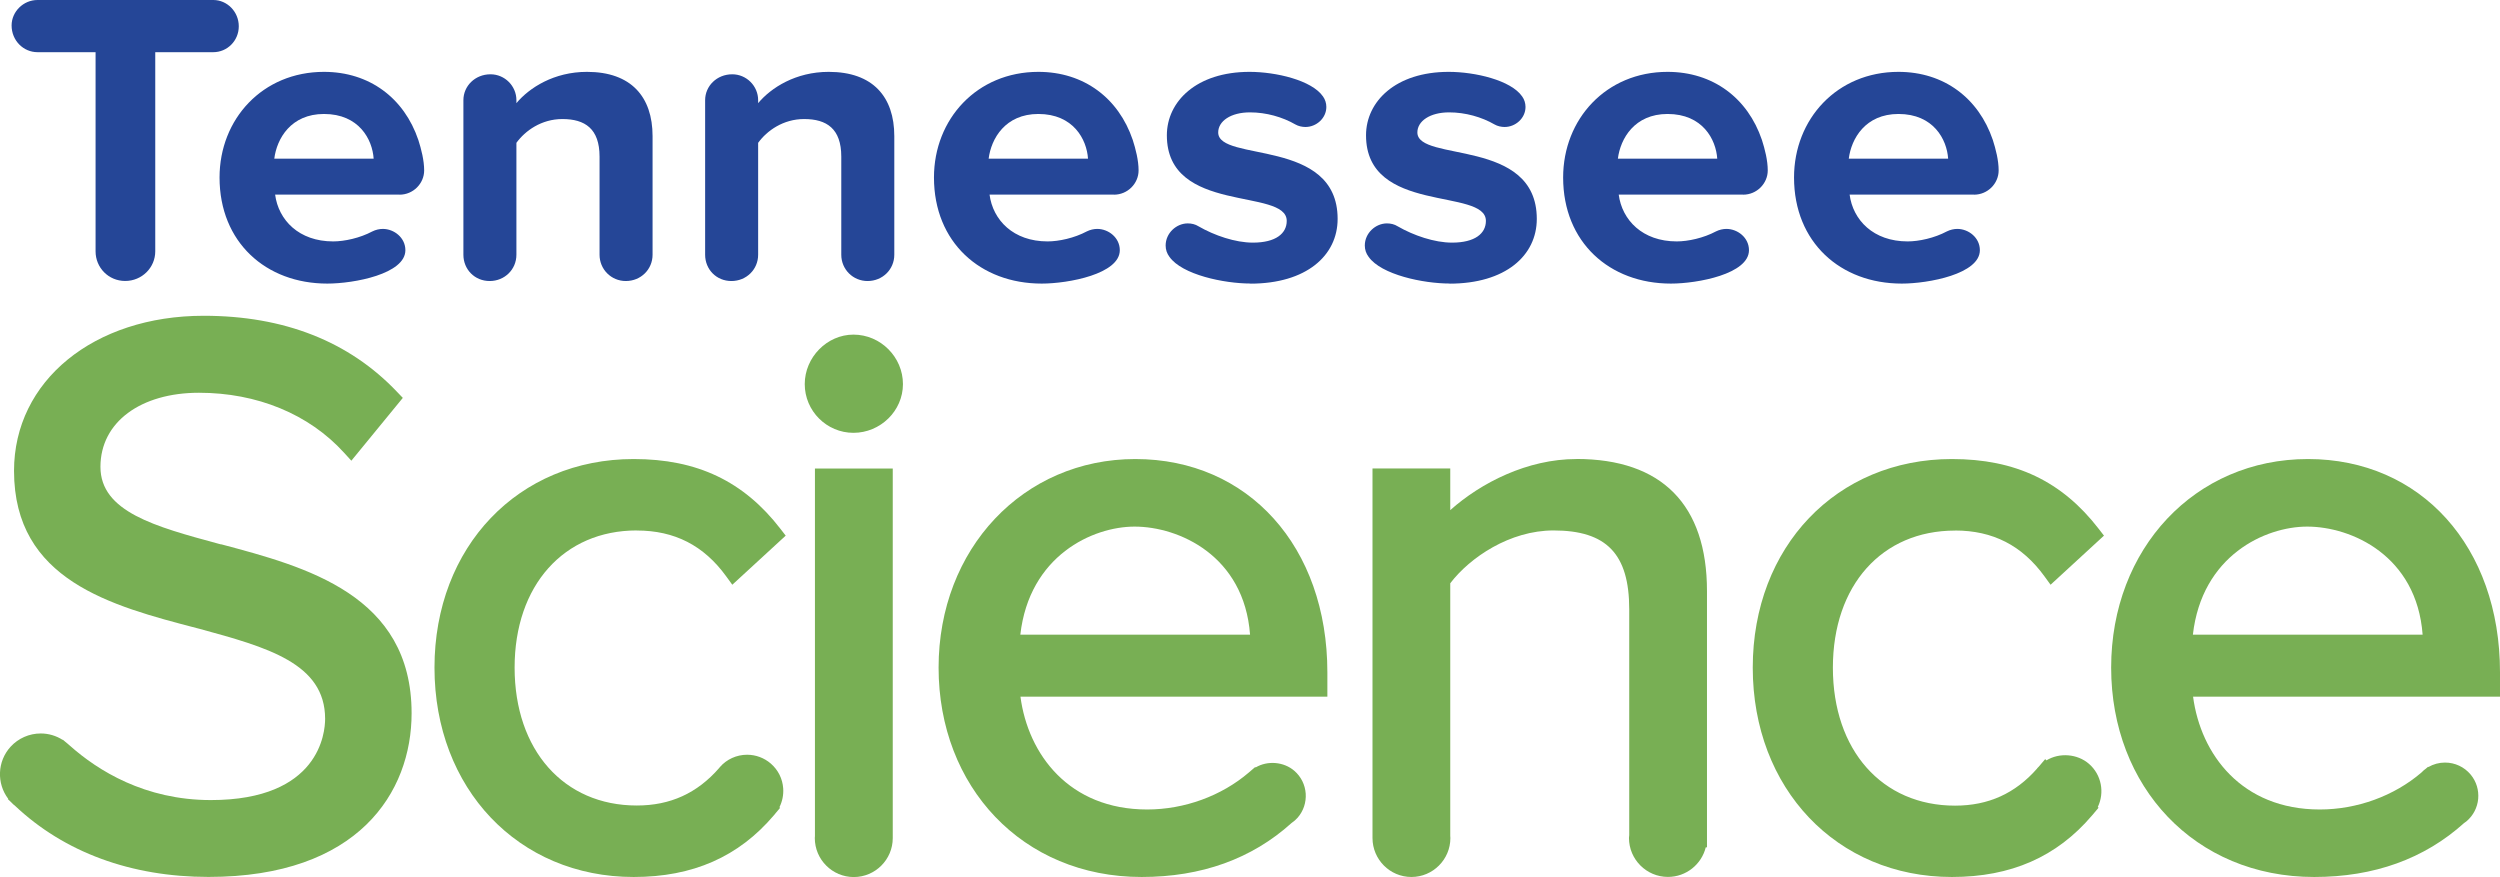 <?xml version="1.0" encoding="UTF-8"?><svg id="Art_Working_Layer" xmlns="http://www.w3.org/2000/svg" viewBox="0 0 390 136.82"><defs><style>.cls-1{fill:#254697;}.cls-1,.cls-2{stroke-width:0px;}.cls-2{fill:#78af54;}</style></defs><path class="cls-1" d="M33.28,8.14h-9.06v31.07c0,2.54-2.08,4.62-4.69,4.62s-4.62-2.08-4.62-4.62V8.14H5.85c-2.21,0-4.04-1.82-4.04-4.17C1.81,1.82,3.64,0,5.85,0h27.43c2.15,0,3.97,1.82,3.97,4.1s-1.82,4.04-3.97,4.04Z"/><path class="cls-1" d="M62.33,30.36h-19.41c.52,3.97,3.71,7.3,9.05,7.3,1.76,0,4.17-.52,6.12-1.56.52-.26,1.11-.39,1.63-.39,1.76,0,3.52,1.37,3.52,3.32,0,3.71-8.01,5.21-12.18,5.21-9.58,0-16.81-6.45-16.81-16.55,0-9.12,6.71-16.48,16.29-16.48,7.1,0,12.51,4.1,14.72,10.62.46,1.43.91,3.19.91,4.76,0,2.02-1.69,3.78-3.84,3.78ZM50.54,17.78c-5.15,0-7.36,3.84-7.75,6.97h15.5c-.2-3-2.28-6.97-7.75-6.97Z"/><path class="cls-1" d="M97.63,43.84c-2.28,0-4.1-1.82-4.1-4.1v-15.31c0-4.36-2.28-5.86-5.8-5.86-3.26,0-5.8,1.82-7.17,3.71v17.46c0,2.28-1.82,4.1-4.17,4.1s-4.1-1.82-4.1-4.1V15.63c0-2.21,1.82-4.04,4.23-4.04,2.22,0,4.04,1.82,4.04,4.04v.46c2.02-2.41,5.86-4.88,11.01-4.88,6.9,0,10.23,3.91,10.23,10.03v18.5c0,2.28-1.82,4.1-4.17,4.1Z"/><path class="cls-1" d="M135.34,43.84c-2.28,0-4.1-1.82-4.1-4.1v-15.31c0-4.36-2.28-5.86-5.8-5.86-3.26,0-5.8,1.82-7.17,3.71v17.46c0,2.28-1.82,4.1-4.17,4.1s-4.1-1.82-4.1-4.1V15.63c0-2.21,1.82-4.04,4.23-4.04,2.22,0,4.04,1.82,4.04,4.04v.46c2.02-2.41,5.86-4.88,11.01-4.88,6.9,0,10.23,3.91,10.23,10.03v18.5c0,2.28-1.82,4.1-4.17,4.1Z"/><path class="cls-1" d="M173.78,30.36h-19.41c.52,3.97,3.71,7.3,9.05,7.3,1.76,0,4.17-.52,6.12-1.56.52-.26,1.11-.39,1.63-.39,1.76,0,3.52,1.37,3.52,3.32,0,3.71-8.01,5.21-12.18,5.21-9.58,0-16.81-6.45-16.81-16.55,0-9.12,6.71-16.48,16.29-16.48,7.1,0,12.51,4.1,14.72,10.62.46,1.43.91,3.19.91,4.76,0,2.02-1.69,3.78-3.84,3.78ZM161.98,17.78c-5.15,0-7.36,3.84-7.75,6.97h15.5c-.2-3-2.28-6.97-7.75-6.97Z"/><path class="cls-1" d="M195.07,44.23c-4.1,0-10.68-1.37-12.64-4.17-.39-.52-.59-1.11-.59-1.76,0-1.95,1.69-3.45,3.45-3.45.59,0,1.17.13,1.69.46,2.48,1.43,5.73,2.54,8.47,2.54,3.58,0,5.28-1.43,5.28-3.39,0-5.21-18.7-.98-18.7-13.35,0-5.28,4.62-9.9,12.9-9.9,4.1,0,9.71,1.3,11.46,3.84.33.46.52,1.04.52,1.63,0,1.76-1.56,3.13-3.26,3.13-.52,0-1.11-.13-1.56-.39-2.02-1.17-4.56-1.89-7.1-1.89-3,0-4.95,1.37-4.95,3.13,0,4.69,18.63.78,18.63,13.49,0,5.73-4.89,10.1-13.61,10.1Z"/><path class="cls-1" d="M226.14,44.23c-4.1,0-10.68-1.37-12.64-4.17-.39-.52-.59-1.11-.59-1.76,0-1.95,1.69-3.45,3.45-3.45.59,0,1.17.13,1.69.46,2.48,1.43,5.73,2.54,8.47,2.54,3.58,0,5.28-1.43,5.28-3.39,0-5.21-18.7-.98-18.7-13.35,0-5.28,4.62-9.9,12.9-9.9,4.1,0,9.71,1.3,11.46,3.84.33.46.52,1.04.52,1.63,0,1.76-1.56,3.13-3.26,3.13-.52,0-1.11-.13-1.56-.39-2.02-1.17-4.56-1.89-7.1-1.89-3,0-4.95,1.37-4.95,3.13,0,4.69,18.63.78,18.63,13.49,0,5.73-4.89,10.1-13.61,10.1Z"/><path class="cls-1" d="M271.93,30.36h-19.41c.52,3.97,3.71,7.3,9.05,7.3,1.76,0,4.17-.52,6.12-1.56.52-.26,1.11-.39,1.63-.39,1.76,0,3.52,1.37,3.52,3.32,0,3.71-8.01,5.21-12.18,5.21-9.58,0-16.81-6.45-16.81-16.55,0-9.12,6.71-16.48,16.29-16.48,7.1,0,12.51,4.1,14.72,10.62.46,1.43.91,3.19.91,4.76,0,2.02-1.69,3.78-3.84,3.78ZM260.14,17.78c-5.15,0-7.36,3.84-7.75,6.97h15.5c-.2-3-2.28-6.97-7.75-6.97Z"/><path class="cls-1" d="M307.95,30.36h-19.41c.52,3.97,3.71,7.3,9.05,7.3,1.76,0,4.17-.52,6.12-1.56.52-.26,1.11-.39,1.63-.39,1.76,0,3.52,1.37,3.52,3.32,0,3.71-8.01,5.21-12.18,5.21-9.58,0-16.81-6.45-16.81-16.55,0-9.12,6.71-16.48,16.29-16.48,7.1,0,12.51,4.1,14.72,10.62.46,1.43.91,3.19.91,4.76,0,2.02-1.69,3.78-3.84,3.78ZM296.16,17.78c-5.15,0-7.36,3.84-7.75,6.97h15.5c-.2-3-2.28-6.97-7.75-6.97Z"/><path class="cls-2" d="M133.14,52.2c-4.12,0-7.6,3.54-7.6,7.72s3.41,7.6,7.6,7.6,7.72-3.41,7.72-7.6-3.46-7.72-7.72-7.72Z"/><path class="cls-2" d="M127.13,73.09v57.34c-.01.1-.02.2-.02.31,0,3.35,2.73,6.08,6.08,6.08s6.08-2.73,6.08-6.08v-57.65h-12.14Z"/><path class="cls-2" d="M34.5,84.93l-.39-.1c-9.89-2.68-18.44-4.99-18.44-12s6.32-11.56,15.37-11.56,17.15,3.32,22.63,9.35l1.14,1.25,8.03-9.8-.89-.93c-7.48-7.88-17.63-11.88-30.17-11.88-17.15,0-29.59,10.17-29.59,24.19,0,17.08,15.15,21.05,28.52,24.54l.36.09c10.54,2.88,19.65,5.36,19.65,14.06,0,2.12-.86,12.67-17.83,12.67-10.3,0-17.64-4.62-21.99-8.49l-.2-.17s-.03-.03-.05-.05c-.17-.15-.34-.3-.52-.43l-.33-.28-.03.03c-1.01-.65-2.19-1-3.42-1-1.78,0-3.49.75-4.69,2.06-2.1,2.29-2.2,5.73-.38,8.13l-.05.05.41.39c.13.14.27.28.42.42.06.05.12.1.19.15l.06.05c7.69,7.28,18.14,11.13,30.22,11.13,23.36,0,31.68-13.19,31.68-25.54,0-18.45-16.47-22.83-29.7-26.35Z"/><path class="cls-2" d="M99.35,82.76c5.88,0,10.44,2.33,13.93,7.14l.96,1.32,8.33-7.66-.82-1.06c-5.73-7.43-13-10.89-22.9-10.89-18,0-31.07,13.69-31.07,32.54s13.07,32.66,31.07,32.66c9.23,0,16.38-3.15,21.88-9.63l.08-.09c.07-.08.14-.16.2-.25l.69-.82-.11-.09c.45-.9.66-1.91.59-2.94-.1-1.5-.79-2.88-1.93-3.87-1.03-.89-2.34-1.38-3.7-1.38-1.64,0-3.19.71-4.24,1.92l-.12.15c-3.43,3.94-7.63,5.85-12.85,5.85-11.4,0-19.06-8.65-19.06-21.52,0-12.8,7.66-21.39,19.06-21.39Z"/><path class="cls-2" d="M245.91,71.61c-7.62,0-14.87,3.69-19.67,7.97v-6.5h-12.13v57.65c0,3.35,2.72,6.08,6.07,6.08s6.08-2.73,6.08-6.08c0-.1,0-.2-.02-.31v-39.43c3.08-4.04,9.31-8.24,16.11-8.24,8.28,0,11.81,3.68,11.81,12.3v35.23c-.02.14-.04.29-.04.44,0,3.35,2.73,6.08,6.08,6.08,2.85,0,5.25-1.97,5.9-4.62h.19v-39.96c0-13.49-7.05-20.62-20.38-20.62Z"/><path class="cls-2" d="M177.12,71.61c-17.5,0-30.7,13.99-30.7,32.54s13.03,32.66,31.68,32.66c9.32,0,17.19-2.83,23.38-8.42.38-.26.69-.53.95-.83.91-1.04,1.35-2.38,1.26-3.76-.1-1.38-.72-2.64-1.77-3.55-1.65-1.43-4.19-1.63-6.04-.53l-.07-.06-.98.84c-4.28,3.67-10.07,5.78-15.87,5.78-12.19,0-18.58-8.6-19.77-17.6h47.88v-3.79c0-19.59-12.32-33.28-29.96-33.28ZM159.17,99.01c1.41-12.33,11.28-16.86,17.83-16.86,6.89,0,17.09,4.52,18.01,16.86h-35.84Z"/><path class="cls-2" d="M390,104.89c0-19.59-12.32-33.28-29.96-33.28s-30.7,13.99-30.7,32.54,13.03,32.66,31.68,32.66c9.32,0,17.18-2.83,23.38-8.42.12-.08.24-.16.35-.25,2.2-1.83,2.5-5.11.67-7.31-.99-1.19-2.45-1.87-4-1.87-.91,0-1.81.24-2.6.7l-.04-.04-.33.28c-.12.08-.24.18-.35.27-.11.09-.2.18-.32.31l-.02.02c-4.28,3.68-10.07,5.78-15.87,5.78-12.19,0-18.58-8.6-19.77-17.6h47.88v-3.79ZM342.09,99.01c1.4-12.34,11.27-16.86,17.83-16.86,6.9,0,17.09,4.52,18.01,16.86h-35.84Z"/><path class="cls-2" d="M305,82.76c5.88,0,10.44,2.33,13.93,7.14l.96,1.32,8.33-7.66-.82-1.06c-5.73-7.43-13-10.89-22.9-10.89-18,0-31.07,13.69-31.07,32.54s13.07,32.66,31.07,32.66c9.21,0,16.36-3.14,21.85-9.59l.09-.1c.08-.09.16-.19.24-.29l.7-.83-.13-.1c1.09-2.24.6-5.03-1.37-6.74-1.82-1.58-4.62-1.78-6.64-.54l-.19-.2-1.02,1.2-.21.21-.02.05c-3.42,3.9-7.61,5.8-12.81,5.8-11.4,0-19.06-8.65-19.06-21.52s7.66-21.39,19.06-21.39Z"/></svg>
